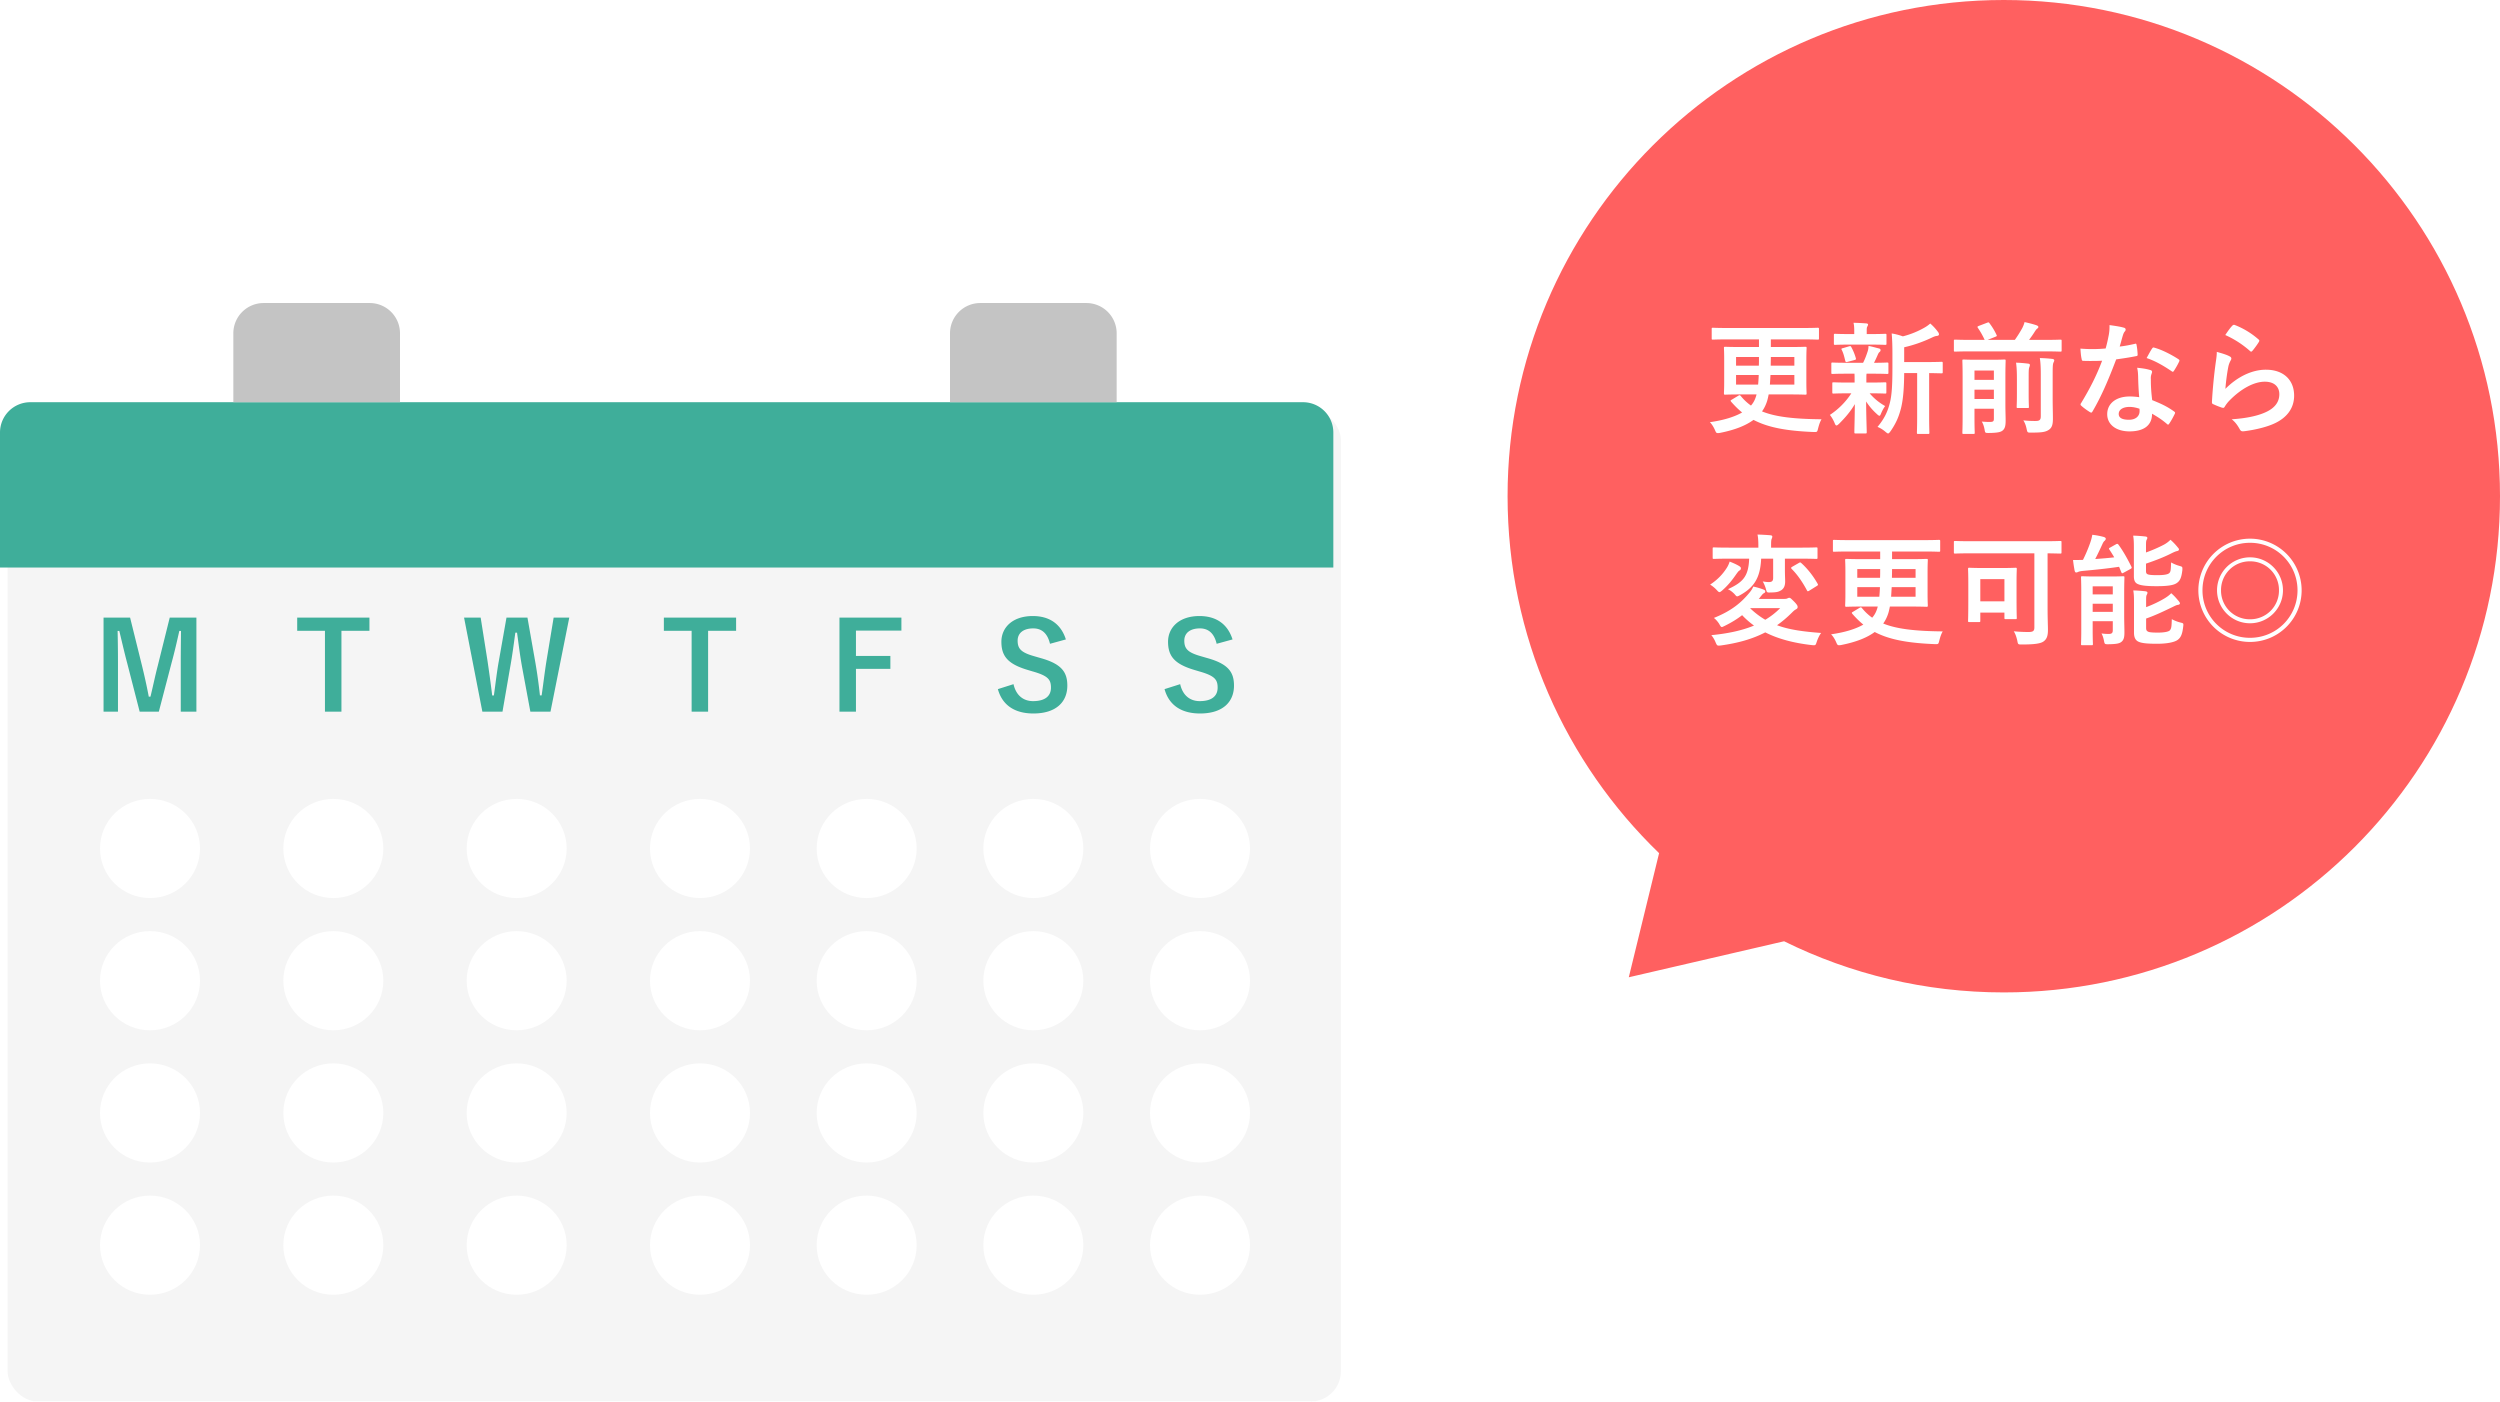 <svg width="330" height="185" fill="none" xmlns="http://www.w3.org/2000/svg"><g filter="url(#filter0_d)"><rect y="53.092" width="176" height="130.909" rx="4" fill="#F5F5F5"/></g><path d="M0 57.092a4 4 0 014-4h168a4 4 0 014 4V74.91H0V57.092z" fill="#3FAE9A"/><path d="M30.8 44a4 4 0 014-4h14a4 4 0 014 4v9.09h-22V44zM125.4 44a4 4 0 014-4h14a4 4 0 014 4v9.09h-22V44z" fill="#C4C4C4"/><path d="M25.925 81.525h-3.52l-1.584 6.368c-.368 1.424-.624 2.704-.96 4.064h-.224c-.256-1.36-.576-2.8-.896-4.096l-1.568-6.336h-3.504v12.416h1.904v-6.24c0-1.536-.016-2.976-.048-4.416h.224c.368 1.52.672 2.864 1.056 4.304l1.632 6.352h2.528l1.68-6.432c.416-1.52.704-2.8 1.024-4.224h.224c-.016 1.472-.032 2.832-.032 4.384v6.272h2.064V81.525zM48.767 81.525H39.23v1.744h3.664v10.672h2.176V83.27h3.696v-1.744zM97.165 81.525H87.63v1.744h3.664v10.672h2.176V83.27h3.696v-1.744zM118.985 81.525h-8.176v12.416h2.176v-5.648h4.544v-1.712h-4.544v-3.344h6v-1.712zM140.695 84.405c-.656-2.064-2.192-3.088-4.368-3.088-2.672 0-4.144 1.52-4.144 3.392 0 1.904.848 2.944 3.488 3.728l.64.192c2.032.576 2.416 1.072 2.416 2.144s-.736 1.776-2.368 1.776c-1.312 0-2.256-.8-2.576-2.24l-2.064.656c.592 2.16 2.272 3.216 4.688 3.216 2.976 0 4.48-1.504 4.48-3.68 0-1.824-.8-2.896-3.632-3.664l-.656-.192c-1.792-.496-2.272-.992-2.272-2.08 0-.992.752-1.616 2.064-1.616 1.152 0 1.888.688 2.208 2.032l2.096-.576zM162.695 84.405c-.656-2.064-2.192-3.088-4.368-3.088-2.672 0-4.144 1.52-4.144 3.392 0 1.904.848 2.944 3.488 3.728l.64.192c2.032.576 2.416 1.072 2.416 2.144s-.736 1.776-2.368 1.776c-1.312 0-2.256-.8-2.576-2.24l-2.064.656c.592 2.16 2.272 3.216 4.688 3.216 2.976 0 4.48-1.504 4.48-3.68 0-1.824-.8-2.896-3.632-3.664l-.656-.192c-1.792-.496-2.272-.992-2.272-2.08 0-.992.752-1.616 2.064-1.616 1.152 0 1.888.688 2.208 2.032l2.096-.576zM75.144 81.525H73.08l-.96 5.808c-.24 1.536-.384 2.8-.624 4.464h-.224a67.114 67.114 0 00-.608-4.368l-1.04-5.904h-2.768l-1.008 5.712c-.272 1.488-.432 3.008-.656 4.56h-.224c-.192-1.584-.4-3.088-.624-4.608l-.896-5.664h-2.192l2.416 12.416h2.656l1.008-5.84c.288-1.584.464-2.96.688-4.592h.224c.224 1.616.384 2.992.688 4.656l1.072 5.776h2.656l2.48-12.416z" fill="#3FAE9A"/><ellipse cx="19.801" cy="112" rx="6.6" ry="6.545" fill="#fff"/><ellipse cx="19.801" cy="129.454" rx="6.6" ry="6.545" fill="#fff"/><ellipse cx="19.801" cy="146.909" rx="6.6" ry="6.545" fill="#fff"/><ellipse cx="19.801" cy="164.363" rx="6.6" ry="6.545" fill="#fff"/><ellipse cx="44" cy="112" rx="6.6" ry="6.545" fill="#fff"/><ellipse cx="44" cy="129.454" rx="6.6" ry="6.545" fill="#fff"/><ellipse cx="44" cy="146.909" rx="6.6" ry="6.545" fill="#fff"/><ellipse cx="44" cy="164.363" rx="6.6" ry="6.545" fill="#fff"/><ellipse cx="68.2" cy="112" rx="6.6" ry="6.545" fill="#fff"/><ellipse cx="68.2" cy="129.454" rx="6.6" ry="6.545" fill="#fff"/><ellipse cx="68.2" cy="146.909" rx="6.6" ry="6.545" fill="#fff"/><ellipse cx="68.2" cy="164.363" rx="6.6" ry="6.545" fill="#fff"/><ellipse cx="92.399" cy="112" rx="6.6" ry="6.545" fill="#fff"/><ellipse cx="92.399" cy="129.454" rx="6.6" ry="6.545" fill="#fff"/><ellipse cx="92.399" cy="146.909" rx="6.6" ry="6.545" fill="#fff"/><ellipse cx="92.399" cy="164.363" rx="6.6" ry="6.545" fill="#fff"/><ellipse cx="114.399" cy="112" rx="6.6" ry="6.545" fill="#fff"/><ellipse cx="114.399" cy="129.454" rx="6.6" ry="6.545" fill="#fff"/><ellipse cx="114.399" cy="146.909" rx="6.6" ry="6.545" fill="#fff"/><ellipse cx="114.399" cy="164.363" rx="6.6" ry="6.545" fill="#fff"/><ellipse cx="136.401" cy="112" rx="6.6" ry="6.545" fill="#fff"/><ellipse cx="136.401" cy="129.454" rx="6.6" ry="6.545" fill="#fff"/><ellipse cx="136.401" cy="146.909" rx="6.6" ry="6.545" fill="#fff"/><ellipse cx="136.401" cy="164.363" rx="6.6" ry="6.545" fill="#fff"/><ellipse cx="158.401" cy="112" rx="6.6" ry="6.545" fill="#fff"/><ellipse cx="158.401" cy="129.454" rx="6.6" ry="6.545" fill="#fff"/><ellipse cx="158.401" cy="146.909" rx="6.6" ry="6.545" fill="#fff"/><ellipse cx="158.401" cy="164.363" rx="6.6" ry="6.545" fill="#fff"/><path d="M330 65.5c0 36.175-29.325 65.5-65.5 65.5-10.413 0-20.258-2.43-29-6.753L215 129l4-16.383c-12.331-11.911-20-28.618-20-47.117C199 29.325 228.325 0 264.5 0S330 29.325 330 65.5z" fill="#FF6060"/><path d="M228.6 52.752c-.112.064-.16.096-.16.144 0 .048.032.08.08.144.464.528.928.992 1.44 1.408-1.008.576-2.432 1.024-4.256 1.28.24.24.48.608.656 1.008.144.336.192.432.368.432.096 0 .192 0 .336-.032 1.92-.384 3.36-.944 4.4-1.712 1.888.992 4.304 1.456 7.904 1.6.512.016.496.016.624-.48.112-.448.256-.88.448-1.2-3.648-.032-6.096-.32-7.856-1.04.304-.416.528-.896.688-1.408.064-.224.128-.496.192-.832h2.592c1.568 0 2.128.032 2.24.032.16 0 .176-.016.176-.192 0-.096-.032-.544-.032-1.552v-2.848c0-1.024.032-1.456.032-1.552 0-.16-.016-.176-.176-.176-.112 0-.672.032-2.24.032h-2.304V44.8h4.144c1.44 0 1.92.032 2.016.032.176 0 .192-.016.192-.16V43.44c0-.16-.016-.176-.192-.176-.096 0-.576.032-2.016.032h-9.76c-1.44 0-1.92-.032-2.016-.032-.176 0-.176.016-.176.176v1.232c0 .144 0 .16.176.16.096 0 .576-.032 2.016-.032h4.048v1.008h-2.224c-1.568 0-2.128-.032-2.224-.032-.16 0-.176.016-.176.176 0 .096.032.528.032 1.552v2.848c0 1.008-.032 1.456-.032 1.552 0 .176.016.192.176.192.096 0 .656-.032 2.224-.032h1.904a3.865 3.865 0 01-.16.512 3.009 3.009 0 01-.576.96 6.68 6.68 0 01-1.344-1.264c-.112-.128-.144-.144-.336-.032l-.848.512zm5.024-1.984c.032-.368.048-.784.08-1.264h3.152v1.264h-3.232zm-1.472-1.264c-.016.48-.048.912-.08 1.264h-2.912v-1.264h2.992zm1.584-1.232c0-.352.016-.736.016-1.152h3.104v1.152h-3.12zm-1.552-1.152c0 .416 0 .8-.016 1.152h-3.008V47.12h3.024zm20.88 2.128v5.632c0 1.504-.032 2.128-.032 2.208 0 .176.016.192.176.192h1.312c.144 0 .16-.016.16-.192 0-.08-.032-.704-.032-2.208v-5.632c1.104.016 1.536.032 1.616.032.16 0 .176-.016.176-.176v-1.168c0-.16-.016-.176-.176-.176-.096 0-.624.032-2.176.032h-2.736V45.84c1.408-.32 2.672-.8 3.728-1.312.272-.128.448-.176.624-.192.144-.016.24-.096.24-.192a.512.512 0 00-.112-.304 6.458 6.458 0 00-1.04-1.136c-.256.224-.496.4-.848.592-.736.416-1.696.832-2.768 1.104a7.916 7.916 0 00-1.472-.384c.08.944.096 1.792.096 2.736v1.744c0 2.288-.08 3.616-.32 4.608-.288 1.2-.736 2.16-1.648 3.248.336.128.704.352 1.04.64.176.144.272.224.352.224.112 0 .192-.112.336-.304.784-1.136 1.12-2.032 1.376-3.04.304-1.232.4-2.768.416-4.624h1.712zm-8.272.08c.016.24.016.512.016.88v.288h-.832c-1.376 0-1.84-.032-1.936-.032-.16 0-.176.016-.176.176v1.136c0 .16.016.176.176.176.096 0 .56-.032 1.936-.032h.4a9.804 9.804 0 01-2.832 2.848c.224.272.448.656.624 1.072.08.208.144.32.256.32.08 0 .176-.08.336-.224.848-.848 1.504-1.616 2.08-2.592-.016 2-.064 3.168-.064 3.696 0 .16.016.176.176.176h1.264c.176 0 .192-.016.192-.176 0-.56-.064-1.824-.08-4.048a7.893 7.893 0 001.424 1.664c.16.16.272.224.336.224.08 0 .128-.096.192-.256.224-.528.384-.784.56-1.024a7.505 7.505 0 01-2.048-1.68h.112c1.36 0 1.824.032 1.92.032.16 0 .176-.016.176-.176V50.64c0-.16-.016-.176-.176-.176-.096 0-.56.032-1.92.032h-.544v-.288c0-.56 0-.768.032-.88h.736c1.392 0 1.872.032 1.968.032.16 0 .176-.016.176-.176v-1.152c0-.16-.016-.176-.176-.176-.16 0-.624.032-1.728.032.192-.368.32-.656.496-1.056.08-.192.144-.288.24-.368.096-.08.128-.144.128-.24 0-.112-.032-.176-.192-.224-.464-.112-.864-.24-1.392-.336-.016.272-.032.464-.112.704-.16.496-.352 1.024-.608 1.52h-2.064c-1.408 0-1.872-.032-1.968-.032-.144 0-.16.016-.16.176v1.152c0 .16.016.176.16.176.096 0 .56-.032 1.968-.032h.928zm2.16-3.84c1.328 0 1.776.032 1.872.032.176 0 .192-.016.192-.176V44.24c0-.16-.016-.176-.192-.176-.096 0-.544.032-1.872.032h-.544v-.416c0-.304 0-.432.08-.576.048-.096.096-.176.096-.272 0-.08-.096-.128-.256-.144a28.949 28.949 0 00-1.664-.08c.08.336.096.688.096 1.056v.432h-.624c-1.328 0-1.792-.032-1.888-.032-.16 0-.176.016-.176.176v1.104c0 .16.016.176.176.176.096 0 .56-.032 1.888-.032h2.816zm-2.144 2.032c.176-.048.208-.096.16-.256a7.002 7.002 0 00-.592-1.44c-.064-.128-.096-.16-.288-.112l-.816.24c-.224.048-.24.096-.144.272.224.448.32.896.448 1.408.048.176.112.192.32.128l.912-.24zm19.904 2.352c0-1.424.032-2.16.032-2.256 0-.144-.016-.16-.176-.16-.096 0-.48.032-1.664.032h-2.016c-1.184 0-1.568-.032-1.68-.032-.16 0-.176.016-.176.16 0 .112.032.752.032 2.128v5.28c0 1.376-.032 1.984-.032 2.08 0 .16.016.176.176.176h1.28c.16 0 .176-.016.176-.176 0-.08-.032-.72-.032-2.032v-1.12h2.56v1.328c0 .32-.096.416-.528.416-.416 0-.64-.016-1.072-.048.176.272.288.624.368 1.024.08.496.08.48.592.48 1.168-.016 1.568-.128 1.808-.336.336-.288.384-.72.384-1.328 0-.48-.032-1.328-.032-2.144v-3.472zm-4.08 2.8V51.44h2.56v1.232h-2.56zm2.56-3.76v1.232h-2.56v-1.232h2.56zm6.752-2.528c1.424 0 1.92.032 2.016.032.16 0 .176-.016.176-.192v-1.216c0-.16-.016-.176-.176-.176-.096 0-.592.032-2.016.032h-2.112c.256-.336.48-.656.656-.928.24-.384.32-.48.432-.56.08-.064.144-.128.144-.208 0-.112-.08-.16-.224-.224-.448-.16-1.04-.304-1.6-.432-.064.272-.16.512-.304.8a16.552 16.552 0 01-.976 1.552h-3.6l1.008-.4c.24-.096.24-.112.176-.256a8.167 8.167 0 00-.928-1.536c-.096-.144-.112-.144-.336-.064l-1.088.416c-.176.08-.208.112-.112.256.4.592.624 1.008.896 1.584h-1.888c-1.408 0-1.904-.032-2-.032-.16 0-.176.016-.176.176v1.216c0 .176.016.192.176.192.096 0 .592-.032 2-.032h9.856zm1.008 3.04c0-1.008.016-1.344.096-1.536.048-.112.112-.208.112-.336 0-.08-.096-.16-.256-.176a17.785 17.785 0 00-1.648-.112c.096.56.128 1.248.128 2.16v5.52c0 .512-.192.624-.688.624a13.17 13.17 0 01-1.616-.08c.208.32.336.672.432 1.12.112.512.112.496.608.496 1.44 0 1.872-.08 2.304-.352.416-.272.56-.672.56-1.456 0-.8-.032-1.648-.032-2.784v-3.088zm-4.72 2.592c0 1.072-.032 1.568-.032 1.68 0 .16.016.16.176.16h1.264c.16 0 .176 0 .176-.16 0-.096-.032-.608-.032-1.68v-1.888c0-1.04 0-1.36.064-1.584.032-.112.096-.24.096-.368 0-.096-.064-.16-.224-.176a17.046 17.046 0 00-1.6-.128c.096.752.112 1.344.112 2.272v1.872zm16.144.416a8.246 8.246 0 00-1.264-.096c-1.808 0-2.96.944-2.96 2.336 0 1.376 1.184 2.272 2.944 2.272 1.824 0 2.976-.736 2.976-2.336.656.384 1.248.736 1.952 1.344.064.064.112.096.16.096s.096-.032.144-.112c.272-.4.496-.8.736-1.296.08-.16.064-.224-.096-.336-.944-.672-1.728-1.024-2.88-1.488-.128-1.088-.176-1.776-.176-2.72-.016-.272 0-.464.064-.656s.096-.304.096-.336c0-.144-.08-.224-.224-.256-.544-.16-.96-.224-1.744-.304.096.448.112.704.128 1.136.016.752.048 1.728.144 2.752zm.032 1.52c.016.096.016.176.016.32 0 .672-.528 1.136-1.392 1.136-.912 0-1.36-.256-1.36-.768 0-.608.624-.928 1.424-.928.496 0 .928.112 1.312.24zm-2.608-8.208c.144-.48.272-.976.384-1.36.096-.32.16-.464.256-.592.096-.096.144-.176.144-.304 0-.112-.096-.208-.256-.24-.496-.144-1.184-.24-1.872-.336 0 .496 0 .736-.096 1.296-.112.576-.224 1.12-.416 1.792a19.109 19.109 0 01-3.328.016c.032.528.08 1.056.16 1.36.032.208.064.256.224.256.4.016.528.016.88.016.496 0 .992 0 1.6-.032-.72 1.92-1.568 3.6-2.768 5.584a.306.306 0 00-.08.192c0 .064.032.112.112.176.272.256.736.592 1.104.816.08.048.144.08.192.08.064 0 .112-.048.176-.16 1.152-1.952 2.096-4.16 3.12-6.864.992-.144 1.776-.256 2.64-.432.128-.016.192-.048.192-.192a8.682 8.682 0 00-.144-1.296c-.032-.176-.096-.176-.24-.128-.624.144-1.36.288-1.984.352zm3.552 1.52c1.216.4 2.368 1.104 3.312 1.744.064.048.096.064.144.064.048 0 .096-.032.144-.112.224-.336.512-.832.672-1.184a.382.382 0 00.064-.192c0-.064-.048-.112-.144-.176-.928-.608-2.192-1.248-3.136-1.504-.16-.064-.24-.048-.336.112-.208.288-.448.768-.72 1.248zm10.384-3.04a12.762 12.762 0 013.232 2.08c.08.08.128.112.192.112.048 0 .112-.048.176-.128.272-.32.608-.784.816-1.12.048-.08.08-.144.08-.192 0-.064-.032-.112-.112-.176a10.495 10.495 0 00-3.136-1.904c-.128-.048-.224 0-.304.08-.256.256-.56.672-.944 1.248zm-1.12 2.224c0 .544-.08.96-.144 1.44a65.445 65.445 0 00-.496 5.168c0 .224.064.256.224.32a11 11 0 001.088.432c.208.048.272.048.368-.112.192-.32.4-.592.688-.88 1.504-1.52 3.2-2.432 4.608-2.432 1.376 0 1.92.784 1.92 1.648 0 1.024-.592 1.856-1.888 2.416-1.072.48-2.608.784-4.4.896.496.384.784.816 1.088 1.36.144.24.288.256.64.208 1.376-.176 3.024-.56 4.096-1.104 1.376-.688 2.416-1.84 2.416-3.584 0-2.064-1.392-3.424-3.728-3.424-1.952 0-3.872 1.04-5.344 2.528.064-.912.224-2.096.384-2.912a3 3 0 01.32-.848c.048-.08.08-.16.08-.24 0-.128-.08-.224-.256-.304-.368-.208-1.04-.4-1.664-.576zm-60.464 32.608c.08-.08.144-.16.208-.256.224-.272.32-.4.416-.464.16-.08.24-.128.24-.272 0-.112-.08-.176-.224-.24a9.36 9.36 0 00-1.36-.4 2.816 2.816 0 01-.416.704c-1.12 1.376-2.368 2.464-4.784 3.44.224.16.512.48.72.816.144.272.224.384.336.384.08 0 .176-.064.352-.144.88-.432 1.648-.896 2.32-1.424.48.512.992.96 1.568 1.376-1.6.656-3.456 1.056-5.632 1.264.224.272.416.576.56.944.208.464.208.464.704.416 2.272-.32 4.16-.848 5.856-1.728 1.728.88 3.776 1.408 6.144 1.68.496.048.496.048.656-.448.144-.416.336-.848.576-1.152-2.256-.176-4.144-.4-5.824-1.024.688-.48 1.344-1.04 2-1.696.288-.288.368-.32.496-.4.16-.08.224-.16.224-.32 0-.144-.08-.304-.448-.688-.416-.4-.496-.512-.656-.512-.096 0-.16.032-.256.08s-.208.064-.48.064h-3.296zm2.832 1.216a9.592 9.592 0 01-1.968 1.536c-.688-.4-1.344-.896-1.984-1.504l.032-.032h3.92zm-.928-6.528v2.528c0 .384-.128.56-.56.56-.256 0-.352-.016-.816-.08.144.24.304.592.416.976.128.496.128.496.64.48.832-.016 1.04-.096 1.376-.288.368-.24.528-.608.528-1.168 0-.352-.032-.8-.032-1.664v-1.344h2.08c1.456 0 1.952.032 2.048.032.16 0 .176-.016.176-.176v-1.184c0-.144-.016-.16-.176-.16-.096 0-.592.032-2.048.032h-3.904v-.24c0-.592.016-.784.08-.928a.718.718 0 00.08-.304c0-.08-.08-.144-.24-.16a30.68 30.68 0 00-1.712-.096c.08.4.112.816.112 1.504v.224h-3.808c-1.456 0-1.952-.032-2.048-.032-.16 0-.176.016-.176.16V73.6c0 .16.016.176.176.176.096 0 .592-.032 2.048-.032h2.592c-.08 2.432-.896 3.136-2.8 4.032.256.112.592.352.864.64.176.208.256.304.352.304.096 0 .208-.064.416-.176 1.792-1.008 2.64-2.24 2.752-4.8h1.584zm-8.32 3.424c.24.144.576.4.832.672.192.208.288.32.4.32.096 0 .192-.08.368-.224.816-.72 1.344-1.408 1.872-2.176.192-.256.256-.368.448-.48.096-.048.144-.176.144-.288 0-.08-.096-.192-.208-.256-.32-.208-.832-.432-1.28-.608-.096.32-.224.592-.4.864-.528.816-1.184 1.52-2.176 2.176zm10.832-2.352c-.176.112-.176.16-.064.288.736.72 1.44 1.744 2.016 2.832.048.08.08.112.112.112.048 0 .112-.032.192-.08l.976-.608c.192-.112.208-.16.128-.304-.56-.992-1.296-1.952-2.144-2.72-.08-.064-.112-.096-.176-.096a.496.496 0 00-.176.08l-.864.496zm8.032 5.936c-.112.064-.16.096-.16.144 0 .048.032.08.08.144.464.528.928.992 1.44 1.408-1.008.576-2.432 1.024-4.256 1.28.24.24.48.608.656 1.008.144.336.192.432.368.432.096 0 .192 0 .336-.032 1.92-.384 3.36-.944 4.4-1.712 1.888.992 4.304 1.456 7.904 1.6.512.016.496.016.624-.48.112-.448.256-.88.448-1.2-3.648-.032-6.096-.32-7.856-1.04.304-.416.528-.896.688-1.408.064-.224.128-.496.192-.832h2.592c1.568 0 2.128.032 2.24.032.16 0 .176-.016.176-.192 0-.096-.032-.544-.032-1.552v-2.848c0-1.024.032-1.456.032-1.552 0-.16-.016-.176-.176-.176-.112 0-.672.032-2.24.032h-2.304V72.8h4.144c1.44 0 1.92.032 2.016.032.176 0 .192-.016.192-.16V71.44c0-.16-.016-.176-.192-.176-.096 0-.576.032-2.016.032h-9.76c-1.44 0-1.92-.032-2.016-.032-.176 0-.176.016-.176.176v1.232c0 .144 0 .16.176.16.096 0 .576-.032 2.016-.032h4.048v1.008h-2.224c-1.568 0-2.128-.032-2.224-.032-.16 0-.176.016-.176.176 0 .096.032.528.032 1.552v2.848c0 1.008-.032 1.456-.032 1.552 0 .176.016.192.176.192.096 0 .656-.032 2.224-.032h1.904a3.865 3.865 0 01-.16.512 3.009 3.009 0 01-.576.96 6.68 6.68 0 01-1.344-1.264c-.112-.128-.144-.144-.336-.032l-.848.512zm5.024-1.984c.032-.368.048-.784.08-1.264h3.152v1.264h-3.232zm-1.472-1.264c-.016.48-.048.912-.08 1.264h-2.912v-1.264h2.992zm1.584-1.232c0-.352.016-.736.016-1.152h3.104v1.152h-3.12zm-1.552-1.152c0 .416 0 .8-.016 1.152h-3.008V75.12h3.024zm20.352-2.08v9.792c0 .48-.208.592-.784.592-.592 0-1.344-.032-1.936-.096.208.32.352.736.464 1.232.096.512.096.512.608.512 1.52 0 2.464-.096 2.88-.416.416-.304.56-.752.56-1.488 0-.656-.048-1.424-.048-3.12V73.04c1.12.016 1.568.032 1.664.032.16 0 .176-.016.176-.176v-1.312c0-.16-.016-.176-.176-.176-.096 0-.592.032-2 .032h-9.856c-1.408 0-1.904-.032-2-.032-.16 0-.176.016-.176.176v1.312c0 .16.016.176.176.176.096 0 .592-.032 2-.032h8.448zm-7.312 9.072c.16 0 .176-.016.176-.176v-1.072h3.184v.688c0 .16.016.176.192.176h1.264c.16 0 .176-.016.176-.176 0-.096-.032-.544-.032-2.88V76.88c0-1.184.032-1.664.032-1.76 0-.16-.016-.176-.176-.176-.112 0-.528.032-1.792.032h-2.496c-1.248 0-1.68-.032-1.792-.032-.16 0-.176.016-.176.176 0 .112.032.592.032 2.128v1.68c0 2.448-.032 2.896-.032 3.008 0 .16.016.176.176.176h1.264zm.176-5.664h3.184v2.928H261.4v-2.928zm18.992 1.936c0-1.344.032-2.048.032-2.144 0-.16-.016-.176-.176-.176-.096 0-.496.032-1.68.032h-2c-1.184 0-1.584-.032-1.696-.032-.16 0-.176.016-.176.176 0 .112.032.704.032 2v4.8c0 1.296-.032 1.856-.032 1.968 0 .144.016.16.176.16h1.216c.16 0 .176-.016.176-.16 0-.096-.032-.704-.032-1.968V82h2.656v1.2c0 .352-.144.48-.528.48s-.592-.016-.96-.064c.144.272.24.544.32.944.096.48.096.48.592.48 1.2-.016 1.504-.128 1.76-.352.32-.288.352-.72.352-1.264 0-.496-.032-1.36-.032-2.176v-2.864zm-1.504-.992v1.072h-2.656v-1.072h2.656zm-2.656 3.376v-1.072h2.656v1.072h-2.656zm7.056.88c1.28-.448 2.384-.992 3.488-1.52.32-.16.544-.272.72-.288.144-.016.256-.096.256-.192 0-.08-.048-.16-.16-.304-.288-.336-.592-.704-.992-1.04-.224.24-.496.448-.864.672-.688.416-1.584.848-2.448 1.168v-.768c0-.624.016-.72.08-.848.048-.096.096-.176.096-.288 0-.112-.096-.16-.272-.192a18.344 18.344 0 00-1.6-.112c.08.448.096.864.096 1.552v4.032c0 .64.208.992.56 1.168.48.24 1.344.288 2.528.288 1.296 0 2.24-.208 2.656-.496.448-.32.64-.784.752-1.776.048-.416.048-.432-.352-.528a4.671 4.671 0 01-1.152-.448c-.032.864-.032 1.232-.272 1.488-.208.208-.928.288-1.552.288-.688 0-1.088-.032-1.28-.112-.24-.112-.288-.24-.288-.544v-1.2zm-.016-9.504c0-.608.016-.736.08-.88.048-.096.096-.16.096-.272 0-.096-.096-.16-.272-.176a18.344 18.344 0 00-1.6-.112c.08.448.096.88.096 1.568v3.792c0 .592.176.896.544 1.04.448.208 1.312.272 2.448.272 1.312 0 2.224-.096 2.672-.416.448-.304.624-.752.736-1.712.016-.432.016-.432-.368-.544a4.995 4.995 0 01-1.12-.464c-.032.88-.032 1.2-.224 1.392-.192.208-.752.288-1.6.288-.656 0-1.024-.032-1.216-.096-.224-.08-.272-.192-.272-.48V74.4c1.232-.416 2.4-.864 3.392-1.376.32-.16.56-.256.736-.288.128-.032.224-.096.224-.192 0-.08-.032-.16-.144-.272a8.165 8.165 0 00-.976-1.024 3.6 3.6 0 01-.88.656c-.704.368-1.472.704-2.352 1.024v-.784zm-4.72.128c-.176.08-.208.128-.112.272.224.336.432.672.64 1.024-.8.096-1.648.16-2.512.224.32-.608.672-1.36.928-1.92.112-.256.208-.4.288-.464.096-.08.176-.176.176-.288 0-.112-.08-.176-.256-.24a9.934 9.934 0 00-1.52-.288c-.08.448-.16.72-.288 1.088a19.76 19.76 0 01-.944 2.224c-.416.016-.896.016-1.312.016.048.464.128.96.208 1.392.048.192.112.256.208.256.096 0 .16-.032.24-.064.128-.064.336-.112.64-.144 1.616-.144 3.28-.32 4.784-.544l.288.704c.08.176.128.192.304.08l.912-.496c.176-.096.192-.16.112-.32-.48-.96-1.056-2.016-1.68-2.864-.096-.128-.16-.176-.336-.08l-.768.432zM297 73.568a4.357 4.357 0 00-4.352 4.352c0 2.4 1.952 4.352 4.352 4.352 2.4 0 4.352-1.952 4.352-4.352 0-2.4-1.952-4.352-4.352-4.352zm0 .528a3.784 3.784 0 013.824 3.824A3.784 3.784 0 01297 81.744a3.784 3.784 0 01-3.824-3.824A3.784 3.784 0 01297 74.096zm0-2.992a6.822 6.822 0 00-6.816 6.816A6.811 6.811 0 00297 84.736c3.76 0 6.816-3.04 6.816-6.816A6.822 6.822 0 00297 71.104zm0 .544c3.472 0 6.272 2.8 6.272 6.272 0 3.488-2.8 6.272-6.272 6.272a6.252 6.252 0 01-6.272-6.272c0-3.472 2.8-6.272 6.272-6.272z" fill="#fff"/><defs><filter id="filter0_d" x="0" y="53.092" width="177" height="131.909" filterUnits="userSpaceOnUse" color-interpolation-filters="sRGB"><feFlood flood-opacity="0" result="BackgroundImageFix"/><feColorMatrix in="SourceAlpha" values="0 0 0 0 0 0 0 0 0 0 0 0 0 0 0 0 0 0 127 0" result="hardAlpha"/><feOffset dx="1" dy="1"/><feColorMatrix values="0 0 0 0 0.769 0 0 0 0 0.769 0 0 0 0 0.769 0 0 0 1 0"/><feBlend in2="BackgroundImageFix" result="effect1_dropShadow"/><feBlend in="SourceGraphic" in2="effect1_dropShadow" result="shape"/></filter></defs></svg>
